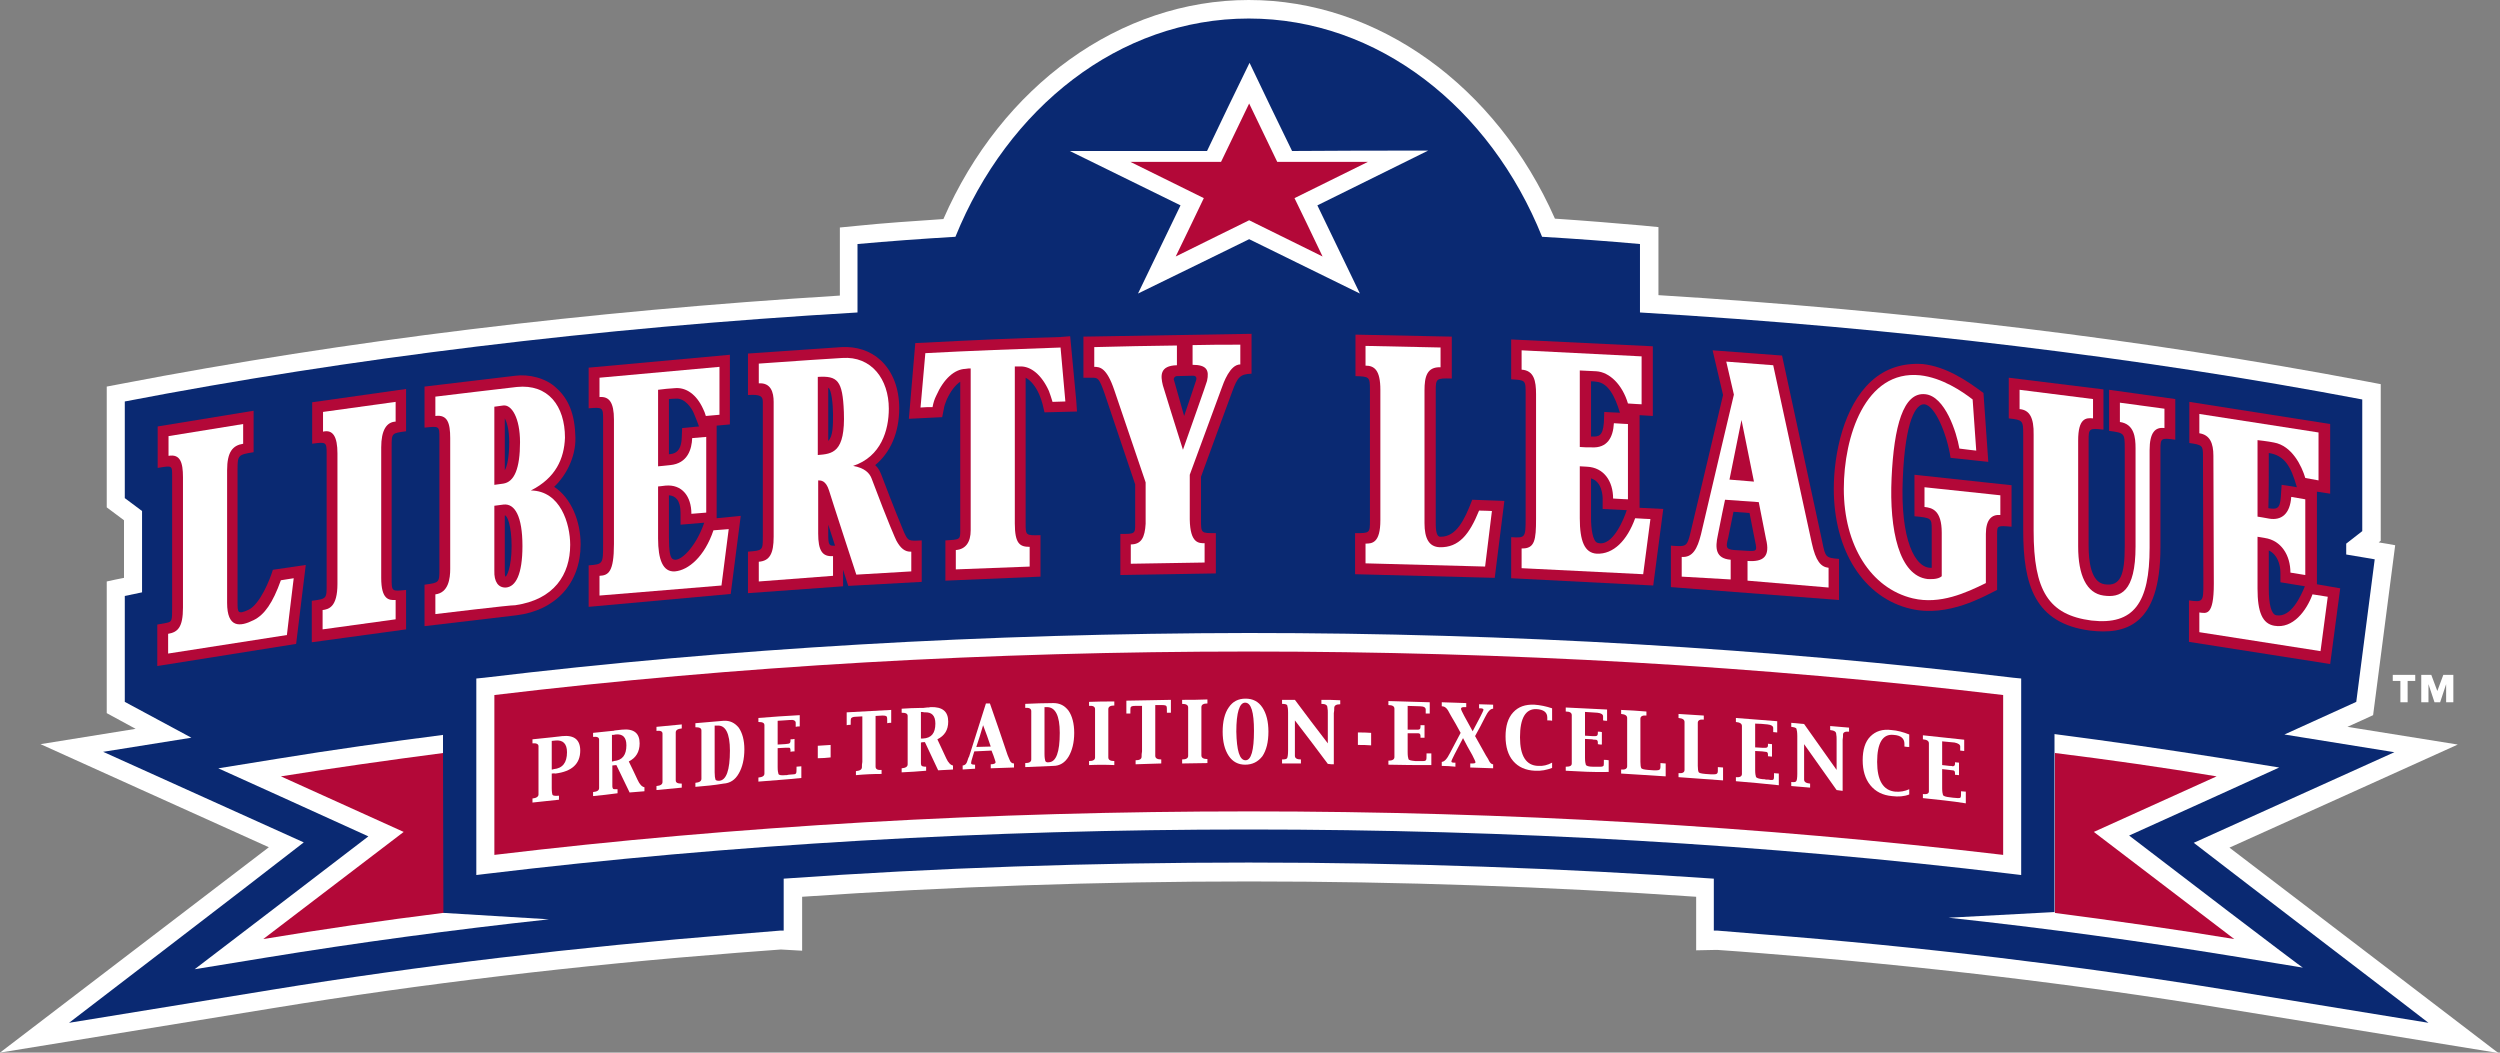 <svg width="95" height="40" viewBox="0 0 95 40" fill="none" xmlns="http://www.w3.org/2000/svg">
<rect x="0" y="0" width="95" height="40" fill="#808080" stroke="none"/>
<g clip-path="url(#clip0_16184_439113)">
<path d="M35.849 8.324C34.705 8.401 33.577 8.477 32.54 8.584L31.915 8.645C31.915 8.645 31.915 10.497 31.915 11.232C22.308 11.828 13.129 12.945 4.62 14.583L4.056 14.69V19.28C4.056 19.28 4.529 19.632 4.712 19.77C4.712 20.198 4.712 21.3 4.712 21.958C4.681 21.958 4.056 22.096 4.056 22.096V27.099C4.056 27.099 4.849 27.528 5.154 27.696C4.513 27.803 1.54 28.278 1.54 28.278C1.54 28.278 8.646 31.491 10.216 32.195C8.737 33.327 0 39.999 0 39.999L10.43 38.3C16.041 37.382 21.957 36.678 28.041 36.204C28.041 36.204 29.414 36.097 29.673 36.081C29.704 36.081 30.481 36.127 30.481 36.127C30.481 36.127 30.481 34.658 30.481 34.077C36.047 33.694 41.75 33.495 47.468 33.495C53.186 33.495 58.889 33.694 64.454 34.077C64.454 34.658 64.454 36.112 64.454 36.112L65.186 36.097C65.186 36.097 65.232 36.097 65.263 36.097C65.354 36.097 66.894 36.219 66.894 36.219C72.963 36.694 78.894 37.398 84.505 38.316L94.936 40.014C94.936 40.014 86.213 33.343 84.719 32.21C86.29 31.506 93.396 28.293 93.396 28.293C93.396 28.293 90.148 27.773 89.202 27.62C89.416 27.528 90.178 27.176 90.178 27.176L91.017 20.719C91.017 20.719 90.437 20.611 90.391 20.611C90.422 20.581 90.468 20.55 90.468 20.55V14.598L89.904 14.491C81.517 12.899 72.475 11.798 63.021 11.216C63.021 10.482 63.021 8.63 63.021 8.63L62.396 8.569C61.344 8.477 60.231 8.385 59.087 8.309C56.861 3.259 52.347 0 47.453 0C42.558 0 38.06 3.259 35.849 8.324Z" fill="white"/>
<path d="M83.362 32.027C85.055 31.262 90.986 28.584 90.986 28.584L86.808 27.911L89.538 26.671L90.239 21.254L89.156 21.071V20.658L89.766 20.183V15.18C81.38 13.588 72.124 12.456 62.319 11.874V9.273C61.13 9.166 59.895 9.074 58.599 8.998C56.632 4.101 52.378 0.704 47.452 0.704C42.527 0.704 38.288 4.101 36.306 8.998C35.01 9.074 33.775 9.166 32.585 9.273V11.874C22.628 12.456 13.235 13.619 4.742 15.256V18.928L5.398 19.418V22.509L4.742 22.647V26.671L7.273 28.033L3.919 28.569C3.919 28.569 9.85 31.246 11.543 32.011C9.682 33.465 2.623 38.867 2.623 38.867L10.323 37.612C15.95 36.694 21.896 35.99 27.98 35.5L29.658 35.362H29.78V35.347V33.389C35.559 32.975 41.475 32.777 47.452 32.777C53.43 32.777 59.346 32.991 65.125 33.389V35.347V35.362H65.247L66.924 35.5C73.008 35.975 78.956 36.694 84.582 37.612L92.282 38.867C92.297 38.867 85.222 33.465 83.362 32.027Z" fill="#0A2972"/>
<path d="M5.992 16.205V17.781C6.556 17.689 6.541 17.674 6.541 18.117C6.541 18.117 6.541 22.555 6.541 23.075C6.541 23.595 6.541 23.626 6.313 23.672L5.977 23.733V25.309L11.253 24.468L11.619 21.468L10.369 21.652C10.262 22.019 9.881 22.953 9.454 23.167C9.027 23.366 9.027 23.274 9.027 22.876C9.027 22.478 9.027 17.842 9.027 17.842C9.027 17.306 9.042 17.276 9.637 17.184V15.608L5.992 16.205Z" fill="#B30838"/>
<path d="M6.389 24.835C6.389 24.835 6.389 24.33 6.389 24.085C6.755 24.024 6.953 23.84 6.953 23.09C6.953 21.438 6.953 18.76 6.953 18.133C6.953 17.567 6.846 17.245 6.404 17.322C6.404 17.077 6.404 16.572 6.404 16.572L9.24 16.113C9.24 16.113 9.24 16.618 9.24 16.863C8.844 16.924 8.63 17.169 8.63 17.872C8.63 18.087 8.63 22.784 8.63 22.907C8.63 23.871 9.118 23.825 9.637 23.565C10.048 23.366 10.368 22.907 10.673 22.05C10.841 22.019 10.994 22.004 11.161 21.973C11.07 22.692 10.902 24.131 10.902 24.131L6.389 24.835Z" fill="white"/>
<path d="M11.863 15.286V16.862C12.397 16.786 12.412 16.801 12.412 17.23V20.32V22.187C12.412 22.753 12.427 22.753 11.848 22.83V24.406L15.431 23.916V22.417C14.882 22.478 14.882 22.478 14.882 21.973V16.985C14.882 16.449 14.882 16.465 15.431 16.388V14.781L11.863 15.286Z" fill="#B30838"/>
<path d="M12.259 23.916C12.259 23.916 12.259 23.427 12.259 23.182C12.488 23.151 12.823 23.075 12.823 22.187C12.823 20.535 12.823 17.857 12.823 17.23C12.823 16.602 12.656 16.311 12.275 16.403C12.275 16.159 12.275 15.653 12.275 15.653L15.034 15.271C15.034 15.271 15.034 15.776 15.034 16.021C14.684 16.036 14.486 16.357 14.486 17C14.486 18.653 14.486 21.728 14.486 21.958C14.486 22.784 14.775 22.815 15.034 22.799C15.034 23.044 15.034 23.534 15.034 23.534L12.259 23.916Z" fill="white"/>
<path d="M19.594 14.277C19.441 14.292 16.132 14.69 16.132 14.69V16.25C16.697 16.189 16.697 16.189 16.697 16.633V21.621C16.697 22.142 16.697 22.142 16.132 22.218V23.794C16.132 23.794 18.709 23.488 19.624 23.381C21.119 23.198 22.064 22.157 22.064 20.688C22.064 19.816 21.713 18.928 21.058 18.5C21.469 18.117 21.881 17.413 21.866 16.633C21.85 15.745 21.607 15.164 21.149 14.751C20.737 14.353 20.082 14.215 19.594 14.277ZM19.182 15.899C19.258 16.036 19.35 16.312 19.35 16.801C19.35 17.367 19.273 17.72 19.182 17.872C19.182 17.276 19.182 16.419 19.182 15.899ZM19.441 20.749C19.441 21.591 19.243 21.912 19.212 21.912C19.182 21.897 19.182 21.805 19.182 21.683C19.182 21.683 19.182 20.122 19.182 19.586C19.273 19.571 19.441 19.984 19.441 20.749Z" fill="#B30838"/>
<path d="M16.544 23.335C16.544 23.335 16.544 22.631 16.544 22.586C17.047 22.524 17.108 21.974 17.108 21.622C17.108 19.969 17.108 16.74 17.108 16.648C17.108 16.067 17.001 15.746 16.544 15.807C16.544 15.562 16.544 15.072 16.544 15.072C16.544 15.072 19.594 14.705 19.639 14.705C20.829 14.583 21.469 15.424 21.469 16.633C21.439 17.429 21.118 18.163 20.173 18.638C21.301 18.653 21.667 19.908 21.667 20.703C21.667 21.836 21.057 22.784 19.578 22.999C19.456 22.983 16.544 23.335 16.544 23.335ZM19.228 22.326C19.594 22.295 19.853 21.836 19.853 20.749C19.853 19.617 19.563 19.127 19.136 19.173C19.014 19.189 18.892 19.204 18.785 19.219C18.785 19.311 18.785 21.56 18.785 21.683C18.77 22.111 18.938 22.341 19.228 22.326ZM19.121 18.378C19.548 18.316 19.761 17.796 19.761 16.802C19.761 15.883 19.441 15.363 19.121 15.409C19.014 15.424 18.892 15.44 18.785 15.455C18.785 16.45 18.785 17.429 18.785 18.424C18.892 18.408 19.106 18.378 19.121 18.378Z" fill="white"/>
<path d="M27.233 19.693V16.174L27.736 16.128V13.481L22.369 13.971V15.516C22.903 15.47 22.918 15.485 22.918 15.929V20.657C22.918 21.438 22.918 21.438 22.369 21.484V23.06L27.767 22.57L28.148 19.602L27.233 19.693ZM25.419 15.164C25.419 15.164 25.602 15.149 25.678 15.149C26.029 15.118 26.288 15.516 26.364 15.7C26.44 15.868 26.562 16.205 26.562 16.205L25.922 16.266C25.922 16.266 25.907 16.557 25.907 16.618C25.891 17.215 25.587 17.245 25.434 17.261H25.419C25.419 16.71 25.419 15.164 25.419 15.164ZM25.556 21.239C25.465 21.178 25.419 20.948 25.419 20.413C25.419 20.351 25.419 18.882 25.419 18.821C25.663 18.837 25.861 19.005 25.861 19.494C25.861 19.571 25.861 19.938 25.861 19.938C25.861 19.938 26.623 19.877 26.761 19.862C26.44 20.811 25.8 21.423 25.556 21.239Z" fill="#B30838"/>
<path d="M22.781 22.631C22.781 22.631 22.781 21.973 22.781 21.881C23.116 21.866 23.33 21.744 23.33 20.673C23.33 20.382 23.33 16.602 23.33 15.944C23.33 15.287 23.147 15.057 22.781 15.088C22.781 14.843 22.781 14.353 22.781 14.353L27.34 13.94V15.761C27.34 15.761 27.005 15.791 26.822 15.807C26.791 15.7 26.761 15.623 26.715 15.531C26.471 14.996 26.074 14.705 25.632 14.751C25.419 14.766 25.221 14.781 25.007 14.812C25.007 15.776 25.007 17.72 25.007 17.72C25.007 17.72 25.358 17.689 25.465 17.674C26.135 17.612 26.288 17.061 26.303 16.648C26.486 16.633 26.837 16.602 26.837 16.602V19.479C26.837 19.479 26.456 19.51 26.273 19.525C26.273 18.867 25.922 18.393 25.282 18.454C25.19 18.469 25.007 18.485 25.007 18.485C25.007 18.485 25.007 19.831 25.007 20.459C25.007 21.27 25.19 21.744 25.647 21.713C26.166 21.667 26.776 21.147 27.111 20.152C27.309 20.137 27.691 20.107 27.691 20.107L27.416 22.249L22.781 22.631Z" fill="white"/>
<path d="M31.976 13.19L28.423 13.435V15.011C28.895 14.98 28.987 15.057 28.987 15.271C28.987 15.271 28.987 20.336 28.987 20.397C28.987 20.918 28.987 20.918 28.423 20.963C28.423 21.009 28.423 22.54 28.423 22.54L32.037 22.279C32.037 22.279 32.037 21.759 32.037 21.652C32.052 21.713 32.235 22.264 32.235 22.264L35.025 22.111V20.535C34.507 20.566 34.507 20.55 34.354 20.229C34.263 19.999 34.004 19.403 33.485 18.026C33.44 17.918 33.379 17.781 33.257 17.674C33.836 17.199 34.171 16.434 34.171 15.516C34.171 14.766 33.928 14.123 33.47 13.695C33.074 13.328 32.555 13.159 31.976 13.19ZM31.473 14.736C31.595 14.781 31.655 15.378 31.655 15.745C31.655 16.159 31.655 16.587 31.473 16.755C31.473 16.189 31.473 15.241 31.473 14.736ZM31.473 20.29C31.473 20.29 31.473 20.045 31.473 19.938C31.595 20.305 31.61 20.351 31.732 20.734C31.503 20.749 31.473 20.718 31.473 20.29Z" fill="#B30838"/>
<path d="M28.834 22.096C28.834 22.096 28.834 21.591 28.834 21.346C29.246 21.315 29.399 21.04 29.399 20.397C29.399 18.745 29.399 15.363 29.399 15.271C29.399 14.904 29.292 14.537 28.834 14.567C28.834 14.322 28.834 14.062 28.834 13.817C29.887 13.741 31.899 13.603 32.006 13.603C33.119 13.527 33.775 14.414 33.775 15.531C33.775 16.342 33.485 17.352 32.418 17.704C32.86 17.781 33.043 17.98 33.119 18.178C33.775 19.923 34.034 20.489 34.065 20.55C34.217 20.826 34.385 20.979 34.629 20.963C34.629 21.208 34.629 21.713 34.629 21.713L32.54 21.836C32.54 21.836 31.564 18.852 31.503 18.637C31.381 18.255 31.198 18.255 31.091 18.255C31.091 18.928 31.091 20.122 31.091 20.275C31.091 20.917 31.244 21.162 31.655 21.132C31.655 21.377 31.655 21.881 31.655 21.881L28.834 22.096ZM32.067 15.654C32.021 14.445 31.823 14.277 31.076 14.322C31.076 14.384 31.076 17.214 31.076 17.291C31.625 17.245 32.128 17.214 32.067 15.654Z" fill="white"/>
<path d="M40.286 12.807C38.563 12.853 36.84 12.93 35.132 13.022L34.781 13.037L34.537 15.914L35.803 15.852L35.864 15.546C35.879 15.424 35.925 15.317 35.971 15.195C36.123 14.858 36.306 14.628 36.489 14.506C36.489 15.348 36.489 20.152 36.489 20.152C36.489 20.504 36.489 20.504 35.925 20.535C35.925 20.566 35.925 22.065 35.925 22.065L39.539 21.912V21.514C39.539 21.514 39.539 20.413 39.539 20.336C38.974 20.351 38.974 20.351 38.974 19.877C38.974 19.877 38.974 15.118 38.974 14.353C39.157 14.445 39.356 14.674 39.493 14.996C39.539 15.103 39.584 15.225 39.615 15.348L39.691 15.669L40.926 15.638L40.896 15.21L40.667 12.777L40.286 12.807Z" fill="#B30838"/>
<path d="M34.98 15.486C35.041 14.797 35.102 14.108 35.163 13.42C36.87 13.328 38.593 13.267 40.301 13.206C40.362 13.894 40.423 14.567 40.484 15.256C40.316 15.256 40.164 15.271 39.996 15.271C39.95 15.118 39.905 14.981 39.859 14.858C39.584 14.246 39.173 13.909 38.761 13.925C38.7 13.925 38.624 13.925 38.563 13.925C38.563 15.914 38.563 19.112 38.563 19.892C38.563 20.673 38.761 20.78 39.127 20.78C39.127 20.856 39.127 21.27 39.127 21.53C38.197 21.56 37.252 21.606 36.321 21.637C36.321 21.56 36.321 20.964 36.321 20.902C36.703 20.872 36.886 20.596 36.886 20.153C36.886 20.076 36.886 15.991 36.886 14.001C36.825 14.001 36.764 14.001 36.687 14.017C36.276 14.032 35.864 14.384 35.574 15.042C35.513 15.164 35.467 15.302 35.437 15.47C35.3 15.47 35.132 15.47 34.98 15.486Z" fill="white"/>
<path d="M41.17 12.792C41.17 12.792 41.17 14.338 41.17 14.353C41.46 14.353 41.414 14.353 41.49 14.353C41.719 14.353 41.765 14.353 41.978 14.965L43.137 18.408C43.137 18.408 43.137 19.8 43.137 19.892C43.137 20.29 43.137 20.29 42.573 20.29C42.573 20.321 42.573 21.851 42.573 21.851L46.202 21.79C46.202 21.79 46.202 20.275 46.202 20.259C45.638 20.259 45.638 20.275 45.638 19.739C45.638 19.739 45.638 18.255 45.638 18.117C45.683 17.98 46.827 14.873 46.827 14.873C47.025 14.338 47.117 14.215 47.559 14.2C47.559 14.154 47.559 12.685 47.559 12.685L41.17 12.792ZM44.723 14.292C44.769 14.292 45.302 14.277 45.333 14.277C45.439 14.277 45.485 14.338 45.455 14.445C45.44 14.506 44.997 15.807 44.997 15.807C44.997 15.807 44.631 14.506 44.616 14.46C44.57 14.384 44.647 14.292 44.723 14.292Z" fill="#B30838"/>
<path d="M41.582 13.94C41.582 13.695 41.582 13.435 41.582 13.19C42.634 13.159 43.686 13.144 44.723 13.129C44.723 13.374 44.723 13.634 44.723 13.879C44.067 13.894 44.098 14.276 44.189 14.644C44.205 14.705 44.708 16.327 44.952 17.092C45.226 16.311 45.836 14.598 45.867 14.475C45.958 14.062 45.852 13.863 45.318 13.863C45.318 13.618 45.318 13.358 45.318 13.114C45.928 13.098 46.522 13.098 47.132 13.098C47.132 13.358 47.132 13.833 47.132 13.848C46.736 13.848 46.492 14.552 46.416 14.766C46.34 14.98 45.608 16.954 45.211 18.041C45.211 18.607 45.211 19.173 45.211 19.739C45.226 20.657 45.562 20.642 45.775 20.642C45.775 20.887 45.775 21.132 45.775 21.376C44.83 21.392 43.9 21.407 42.97 21.422C42.97 21.177 42.97 20.933 42.97 20.688C43.381 20.688 43.503 20.412 43.534 19.907C43.534 19.861 43.534 18.821 43.534 18.331C43.137 17.168 42.558 15.455 42.344 14.827C42.055 13.97 41.795 13.94 41.582 13.94Z" fill="white"/>
<path d="M51.493 14.292C52.042 14.307 52.057 14.322 52.057 14.812C52.057 15.302 52.057 19.479 52.057 19.77C52.057 20.26 52.057 20.26 51.493 20.26V21.82L56.8 21.958L57.166 19.035L55.946 18.99C55.641 19.785 55.336 20.397 54.741 20.397C54.665 20.397 54.558 20.367 54.558 19.892C54.558 19.418 54.558 15.332 54.558 14.858C54.558 14.384 54.573 14.368 55.168 14.384V12.792L51.508 12.716V14.292H51.493Z" fill="#B30838"/>
<path d="M51.89 21.407C51.89 21.407 51.89 20.902 51.89 20.657C52.134 20.657 52.454 20.642 52.454 19.77C52.454 18.117 52.454 15.546 52.454 14.812C52.454 14.062 52.225 13.894 51.89 13.894C51.89 13.649 51.89 13.144 51.89 13.144L54.741 13.205C54.741 13.205 54.741 13.71 54.741 13.955C54.223 13.94 54.131 14.307 54.131 14.842C54.131 16.526 54.131 19.295 54.131 19.877C54.131 20.458 54.299 20.78 54.711 20.795C55.442 20.81 55.839 20.305 56.205 19.402C56.373 19.402 56.693 19.418 56.693 19.418L56.434 21.529L51.89 21.407Z" fill="white"/>
<path d="M57.425 14.414C57.974 14.445 57.974 14.445 57.974 14.965C57.974 15.256 57.974 19.525 57.974 19.693C57.974 20.443 57.959 20.443 57.425 20.413V21.973L62.823 22.249L63.204 19.341L62.304 19.296V15.776L62.807 15.807V13.159L57.425 12.899V14.414ZM60.459 14.491C60.551 14.491 60.596 14.491 60.657 14.506C61.1 14.537 61.374 15.057 61.557 15.684C61.466 15.684 60.962 15.654 60.962 15.654C60.962 15.654 60.947 16.006 60.947 16.067C60.901 16.572 60.764 16.602 60.459 16.587C60.459 16.098 60.459 15.026 60.459 14.491ZM60.703 20.627C60.52 20.566 60.459 20.076 60.459 19.693C60.459 19.632 60.459 18.714 60.459 18.178C60.871 18.301 60.901 18.821 60.901 18.959C60.901 19.081 60.901 19.341 60.901 19.341C60.901 19.341 61.755 19.387 61.816 19.387C61.725 19.678 61.283 20.81 60.703 20.627Z" fill="#B30838"/>
<path d="M57.821 21.591C57.821 21.591 57.821 21.086 57.821 20.841C58.325 20.856 58.37 20.52 58.37 19.709C58.37 18.133 58.37 16.556 58.37 14.98C58.37 14.475 58.294 14.078 57.821 14.047C57.821 13.802 57.821 13.312 57.821 13.312L62.381 13.542V15.363C62.381 15.363 62.045 15.348 61.862 15.332C61.649 14.613 61.161 14.139 60.657 14.108C60.444 14.093 60.246 14.093 60.032 14.078C60.032 15.042 60.032 16.006 60.032 16.985C60.185 17 60.322 17 60.49 17C61.069 17.031 61.298 16.633 61.328 16.082C61.511 16.097 61.862 16.113 61.862 16.113V18.974C61.862 18.974 61.481 18.959 61.298 18.944C61.298 18.286 60.947 17.765 60.307 17.735C60.215 17.735 60.124 17.719 60.032 17.719C60.032 18.377 60.032 18.821 60.032 19.693C60.032 20.566 60.215 21.009 60.673 21.04C61.313 21.07 61.832 20.535 62.136 19.693C62.335 19.709 62.716 19.724 62.716 19.724L62.441 21.82L57.821 21.591Z" fill="white"/>
<path d="M65.476 15.011C65.476 15.011 64.378 19.678 64.241 20.229C64.104 20.78 64.088 20.78 63.494 20.734V22.31L69.883 22.8V21.239C69.379 21.193 69.364 21.193 69.242 20.566C69.105 19.938 67.718 13.511 67.718 13.511L65.079 13.312L65.476 15.011ZM65.674 20.428C65.689 20.351 65.872 19.448 65.872 19.448L66.482 19.494L66.696 20.581C66.772 20.933 66.757 20.948 66.421 20.933C66.36 20.933 65.979 20.902 65.903 20.902C65.567 20.872 65.583 20.78 65.674 20.428Z" fill="#B30838"/>
<path d="M63.905 21.912C63.905 21.912 63.905 21.407 63.905 21.163C64.317 21.193 64.5 20.857 64.637 20.306C65.049 18.531 65.888 14.996 65.888 14.996L65.598 13.741L67.382 13.879C67.382 13.879 68.769 20.29 68.846 20.627C68.999 21.331 69.197 21.545 69.486 21.576C69.486 21.82 69.486 22.326 69.486 22.326L66.406 22.065C66.406 22.065 66.406 21.56 66.406 21.316C67.016 21.361 67.275 21.147 67.107 20.474C67.016 20.015 66.833 19.081 66.833 19.081L65.552 18.99C65.552 18.99 65.369 19.846 65.278 20.336C65.171 20.826 65.186 21.224 65.766 21.27C65.766 21.515 65.766 22.019 65.766 22.019L63.905 21.912ZM66.65 18.301L66.177 15.96L65.72 18.225L66.65 18.301Z" fill="white"/>
<path d="M71.102 14.491C70.065 15.439 69.684 17.23 69.684 18.576C69.684 20.933 70.828 22.723 72.612 23.136C74.03 23.473 75.418 22.647 75.89 22.417V20.29C75.89 19.969 75.906 19.969 76.439 20.015V18.439L72.749 18.041V19.617C73.39 19.678 73.405 19.693 73.405 20.107C73.405 20.673 73.405 21.162 73.405 21.576C72.78 21.621 72.2 20.52 72.307 18.163C72.399 15.96 72.81 15.332 73.131 15.363C73.527 15.409 73.984 16.48 74.122 17.398L75.555 17.551L75.372 14.934C74.701 14.43 73.923 13.925 73.054 13.833C72.292 13.787 71.636 14.001 71.102 14.491Z" fill="#B30838"/>
<path d="M74.96 15.179C75.006 15.822 75.097 17.123 75.097 17.123C75.097 17.123 74.671 17.077 74.457 17.046C74.35 16.419 73.908 15.057 73.161 14.98C72.322 14.889 71.971 16.204 71.88 18.163C71.789 20.152 72.17 21.881 73.252 22.004C73.313 22.004 73.634 22.034 73.786 21.897C73.786 21.836 73.786 21.101 73.786 20.244C73.786 19.387 73.42 19.295 73.131 19.265C73.131 19.02 73.131 18.515 73.131 18.515L76.013 18.821C76.013 18.821 76.013 19.51 76.013 19.571C75.692 19.54 75.463 19.739 75.463 20.29C75.463 20.979 75.463 21.575 75.463 22.157C74.716 22.524 73.725 22.983 72.688 22.738C71.087 22.356 70.065 20.718 70.065 18.576C70.065 16.602 70.874 14.047 72.963 14.261C73.801 14.353 74.564 14.873 74.96 15.179Z" fill="white"/>
<path d="M76.333 15.899C76.867 15.96 76.882 15.975 76.882 16.511C76.882 16.694 76.882 18.087 76.882 20.152C76.882 22.218 77.309 23.687 79.428 23.963C80.74 24.116 82.097 23.81 82.097 20.795C82.097 19.449 82.097 17.245 82.097 17.092C82.097 16.648 82.112 16.633 82.661 16.709V15.164L80.145 14.812V16.373C80.724 16.449 80.74 16.465 80.74 17.016C80.74 17.26 80.74 19.785 80.74 20.749C80.74 21.836 80.587 22.295 79.977 22.203C79.443 22.126 79.367 21.285 79.367 20.734C79.367 20.183 79.367 16.847 79.367 16.709C79.367 16.281 79.398 16.266 79.931 16.327V14.797L76.333 14.353V15.899Z" fill="#B30838"/>
<path d="M76.744 15.546C76.744 15.302 76.744 14.812 76.744 14.812L79.535 15.164C79.535 15.164 79.535 15.654 79.535 15.898C79.26 15.868 78.97 15.898 78.97 16.74C78.97 18.087 78.97 20.458 78.97 20.764C78.97 21.866 79.29 22.539 79.931 22.631C80.571 22.723 81.151 22.509 81.151 20.764C81.151 19.525 81.151 17.429 81.151 17.031C81.151 16.633 81.106 16.113 80.556 16.036C80.556 15.791 80.556 15.302 80.556 15.302L82.249 15.531C82.249 15.531 82.249 16.021 82.249 16.266C81.898 16.22 81.685 16.434 81.685 17.107C81.685 18.347 81.685 20.535 81.685 20.81C81.685 22.907 81.09 23.764 79.474 23.58C77.842 23.366 77.278 22.448 77.278 20.168C77.278 18.041 77.278 17.107 77.278 16.526C77.293 15.852 77.11 15.577 76.744 15.546Z" fill="white"/>
<path d="M83.18 16.832C83.698 16.908 83.713 16.924 83.713 17.337C83.713 17.444 83.728 21.529 83.728 22.203C83.728 22.861 83.713 22.891 83.18 22.815V24.391L88.547 25.233L88.928 22.356L88.043 22.203V18.683L88.547 18.76V16.113L83.194 15.271V16.832H83.18ZM86.214 17.214C86.808 17.306 87.053 17.704 87.281 18.515C87.129 18.484 86.702 18.423 86.702 18.423C86.702 18.423 86.687 18.683 86.671 18.882C86.641 19.357 86.503 19.357 86.198 19.311C86.214 18.867 86.214 17.796 86.214 17.214ZM86.503 23.381C86.305 23.35 86.214 22.953 86.214 22.371C86.214 22.279 86.214 21.468 86.214 20.917C86.534 21.07 86.656 21.438 86.656 21.774C86.656 21.851 86.656 22.126 86.656 22.126L87.586 22.279C87.433 22.646 87.067 23.473 86.503 23.381Z" fill="#B30838"/>
<path d="M83.575 24.023C83.575 24.023 83.575 23.519 83.575 23.274C83.834 23.304 84.125 23.427 84.125 22.187C84.125 21.468 84.109 18.01 84.109 17.321C84.109 16.832 83.972 16.526 83.575 16.464C83.575 16.22 83.575 15.73 83.575 15.73L88.104 16.434V18.255C88.104 18.255 87.769 18.194 87.601 18.163C87.464 17.704 87.097 16.939 86.411 16.816C86.198 16.77 85.786 16.725 85.786 16.725V19.632C85.786 19.632 86.091 19.678 86.228 19.708C86.686 19.785 87.022 19.54 87.067 18.882C87.25 18.913 87.601 18.974 87.601 18.974V21.851C87.601 21.851 87.22 21.789 87.036 21.759C87.036 21.101 86.686 20.535 86.061 20.443C85.969 20.428 85.893 20.412 85.786 20.397C85.786 21.055 85.786 22.279 85.786 22.371C85.786 23.258 85.969 23.702 86.427 23.779C87.128 23.901 87.647 23.212 87.875 22.585C88.073 22.616 88.257 22.646 88.455 22.677C88.363 23.366 88.18 24.743 88.18 24.743L83.575 24.023Z" fill="white"/>
<path d="M54.269 5.723C53.521 6.09 50.06 7.804 50.06 7.804C50.06 7.804 51.387 10.558 51.676 11.155C50.929 10.788 47.468 9.089 47.468 9.089C47.468 9.089 44.006 10.788 43.244 11.155C43.534 10.558 44.86 7.804 44.86 7.804C44.86 7.804 41.399 6.106 40.652 5.738C41.582 5.738 45.867 5.738 45.867 5.738C46.4 4.621 46.934 3.504 47.483 2.387C48.017 3.504 48.55 4.621 49.099 5.738C50.807 5.723 52.545 5.723 54.269 5.723Z" fill="white"/>
<path d="M51.981 6.151C51.478 6.396 49.191 7.529 49.191 7.529C49.191 7.529 50.075 9.349 50.258 9.747C49.755 9.502 47.468 8.37 47.468 8.37C47.468 8.37 45.165 9.502 44.677 9.747C44.875 9.349 45.745 7.529 45.745 7.529C45.745 7.529 43.442 6.396 42.954 6.151C43.564 6.151 46.4 6.151 46.4 6.151C46.751 5.417 47.117 4.667 47.468 3.933C47.818 4.667 48.184 5.417 48.535 6.151C49.679 6.151 50.822 6.151 51.981 6.151Z" fill="#B30838"/>
<path d="M16.834 34.689V27.926C14.715 28.201 12.626 28.492 10.567 28.829L8.295 29.196C8.295 29.196 12.732 31.2 13.998 31.782C12.748 32.746 7.396 36.831 7.396 36.831L10.11 36.388C13.586 35.822 17.185 35.332 20.86 34.934L16.834 34.689Z" fill="white"/>
<path d="M16.849 34.689L16.834 28.614C14.745 28.89 12.687 29.18 10.674 29.502L15.34 31.613L10.003 35.684C12.229 35.316 14.516 34.98 16.849 34.689Z" fill="#B30838"/>
<path d="M80.907 31.751C82.173 31.185 86.61 29.165 86.61 29.165L84.338 28.798C82.294 28.477 80.206 28.171 78.071 27.895V34.658L74.045 34.873C77.721 35.27 81.319 35.76 84.796 36.326L87.51 36.77C87.51 36.801 82.158 32.715 80.907 31.751Z" fill="white"/>
<path d="M78.087 28.614V34.689H78.071C80.404 34.995 82.676 35.316 84.902 35.684L79.565 31.613L84.231 29.502C82.219 29.165 80.175 28.874 78.087 28.614Z" fill="#B30838"/>
<path d="M18.404 25.753L18.1 25.783V33.251L18.481 33.205C27.767 32.088 37.511 31.521 47.453 31.521C57.394 31.521 67.138 32.088 76.424 33.205L76.805 33.251V25.783L76.5 25.753C67.183 24.636 57.41 24.054 47.437 24.054C37.48 24.07 27.706 24.636 18.404 25.753Z" fill="white"/>
<path d="M47.453 24.758C57.288 24.758 66.925 25.309 76.12 26.411C76.12 26.931 76.12 31.828 76.12 32.486C66.925 31.399 57.273 30.833 47.453 30.833C37.618 30.833 27.981 31.384 18.786 32.486C18.786 31.828 18.786 26.947 18.786 26.411C27.981 25.309 37.618 24.758 47.453 24.758Z" fill="#B30838"/>
<path d="M20.966 29.395C20.966 29.578 20.966 29.762 20.966 29.946C20.966 30.083 20.982 30.175 20.997 30.206C21.012 30.236 21.104 30.252 21.241 30.236C21.241 30.282 21.241 30.343 21.241 30.389C20.905 30.42 20.57 30.466 20.234 30.497C20.234 30.451 20.234 30.389 20.234 30.343C20.387 30.328 20.463 30.267 20.463 30.191C20.463 30.129 20.463 30.068 20.463 29.991C20.463 29.517 20.463 29.027 20.463 28.553C20.463 28.492 20.463 28.431 20.463 28.354C20.463 28.278 20.387 28.232 20.234 28.247C20.234 28.201 20.234 28.14 20.234 28.094C20.478 28.064 20.722 28.048 20.966 28.018C21.012 28.018 21.058 28.002 21.104 28.002C21.149 28.002 21.195 27.987 21.241 27.987C21.287 27.987 21.317 27.972 21.363 27.972C21.82 27.926 22.049 28.11 22.049 28.523C22.049 29.027 21.729 29.318 21.104 29.395C21.043 29.38 21.012 29.395 20.966 29.395ZM20.966 29.242C20.997 29.242 21.012 29.242 21.043 29.227C21.378 29.196 21.546 28.982 21.546 28.584C21.546 28.262 21.393 28.11 21.104 28.14C21.058 28.14 21.012 28.155 20.966 28.155C20.966 28.523 20.966 28.89 20.966 29.242Z" fill="white"/>
<path d="M22.537 30.251C22.537 30.206 22.537 30.144 22.537 30.098C22.69 30.083 22.766 30.037 22.766 29.945C22.766 29.884 22.766 29.823 22.766 29.747C22.766 29.272 22.766 28.782 22.766 28.308C22.766 28.247 22.766 28.186 22.766 28.109C22.766 28.017 22.69 27.987 22.537 28.002C22.537 27.956 22.537 27.895 22.537 27.849C22.781 27.819 23.025 27.803 23.269 27.773C23.299 27.773 23.33 27.773 23.36 27.757C23.406 27.757 23.452 27.742 23.498 27.742C23.543 27.742 23.589 27.727 23.635 27.727C24.092 27.681 24.306 27.864 24.306 28.247C24.306 28.568 24.169 28.798 23.894 28.936C24.001 29.165 24.123 29.395 24.23 29.639C24.306 29.808 24.397 29.899 24.489 29.915C24.489 29.961 24.489 30.022 24.489 30.068C24.306 30.083 24.108 30.098 23.925 30.114C23.757 29.762 23.589 29.41 23.422 29.073C23.376 29.073 23.315 29.088 23.269 29.088C23.269 29.287 23.269 29.502 23.269 29.701C23.269 29.762 23.269 29.823 23.269 29.884C23.269 29.93 23.284 29.961 23.299 29.976C23.315 29.991 23.376 29.991 23.467 29.991C23.467 30.037 23.467 30.098 23.467 30.144C23.147 30.19 22.842 30.221 22.537 30.251ZM23.254 27.926C23.254 28.262 23.254 28.599 23.254 28.936C23.284 28.936 23.299 28.936 23.33 28.92C23.65 28.89 23.803 28.691 23.803 28.323C23.803 28.017 23.666 27.88 23.391 27.91C23.345 27.926 23.299 27.926 23.254 27.926Z" fill="white"/>
<path d="M24.946 30.022C24.946 29.976 24.946 29.915 24.946 29.869C25.099 29.854 25.175 29.808 25.175 29.716C25.175 29.655 25.175 29.594 25.175 29.517C25.175 29.043 25.175 28.553 25.175 28.079C25.175 28.017 25.175 27.956 25.175 27.88C25.175 27.788 25.099 27.757 24.946 27.773C24.946 27.727 24.946 27.666 24.946 27.62C25.267 27.589 25.587 27.558 25.907 27.528C25.907 27.574 25.907 27.635 25.907 27.681C25.755 27.696 25.678 27.742 25.678 27.834C25.678 27.895 25.678 27.956 25.678 28.033C25.678 28.507 25.678 28.997 25.678 29.471C25.678 29.532 25.678 29.594 25.678 29.655C25.678 29.747 25.755 29.777 25.907 29.777C25.907 29.823 25.907 29.884 25.907 29.93C25.587 29.961 25.267 29.991 24.946 30.022Z" fill="white"/>
<path d="M26.425 29.9C26.425 29.854 26.425 29.793 26.425 29.747C26.578 29.732 26.654 29.686 26.654 29.594C26.654 29.532 26.654 29.471 26.654 29.395C26.654 28.921 26.654 28.431 26.654 27.956C26.654 27.895 26.654 27.834 26.654 27.758C26.654 27.666 26.578 27.635 26.425 27.635C26.425 27.589 26.425 27.528 26.425 27.482C26.776 27.451 27.127 27.421 27.493 27.39C27.737 27.375 27.92 27.467 28.072 27.651C28.209 27.849 28.286 28.125 28.286 28.477C28.286 28.844 28.209 29.165 28.072 29.395C27.935 29.64 27.737 29.762 27.493 29.777C27.142 29.839 26.791 29.869 26.425 29.9ZM27.157 27.574C27.157 28.171 27.157 28.752 27.157 29.349C27.157 29.487 27.172 29.578 27.188 29.624C27.203 29.655 27.249 29.67 27.325 29.67C27.599 29.655 27.737 29.272 27.737 28.523C27.737 27.865 27.569 27.543 27.249 27.574C27.233 27.574 27.188 27.574 27.157 27.574Z" fill="white"/>
<path d="M28.819 29.701C28.819 29.655 28.819 29.593 28.819 29.547C28.972 29.532 29.048 29.486 29.048 29.395C29.048 29.333 29.048 29.272 29.048 29.196C29.048 28.721 29.048 28.232 29.048 27.757C29.048 27.696 29.048 27.635 29.048 27.558C29.048 27.466 28.972 27.436 28.819 27.436C28.819 27.39 28.819 27.329 28.819 27.283C29.338 27.237 29.872 27.206 30.39 27.176C30.39 27.313 30.39 27.451 30.39 27.604C30.344 27.604 30.283 27.604 30.237 27.619C30.237 27.604 30.237 27.589 30.237 27.574C30.237 27.543 30.237 27.497 30.237 27.466C30.237 27.39 30.161 27.344 30.024 27.359C29.871 27.375 29.719 27.375 29.551 27.39C29.551 27.696 29.551 27.987 29.551 28.293C29.643 28.293 29.734 28.277 29.826 28.277C29.872 28.277 29.917 28.262 29.948 28.262C30.009 28.262 30.039 28.216 30.039 28.155C30.039 28.14 30.039 28.109 30.039 28.094C30.085 28.094 30.146 28.094 30.192 28.079C30.192 28.232 30.192 28.4 30.192 28.553C30.146 28.553 30.085 28.553 30.039 28.568C30.039 28.553 30.039 28.522 30.039 28.507C30.039 28.43 30.009 28.4 29.948 28.415C29.902 28.415 29.856 28.415 29.826 28.415C29.734 28.415 29.643 28.43 29.551 28.43C29.551 28.675 29.551 28.92 29.551 29.15C29.551 29.287 29.567 29.364 29.582 29.41C29.597 29.456 29.689 29.471 29.841 29.456C29.887 29.456 29.917 29.456 29.963 29.44C30.024 29.44 30.085 29.425 30.146 29.425C30.207 29.425 30.237 29.41 30.253 29.379C30.268 29.349 30.268 29.287 30.268 29.18C30.268 29.165 30.268 29.15 30.268 29.134C30.329 29.134 30.39 29.119 30.451 29.119C30.451 29.272 30.451 29.41 30.451 29.563C29.887 29.624 29.353 29.655 28.819 29.701Z" fill="white"/>
<path d="M31.076 28.813C31.076 28.66 31.076 28.492 31.076 28.339C31.244 28.323 31.412 28.323 31.564 28.308C31.564 28.461 31.564 28.629 31.564 28.782C31.412 28.798 31.244 28.813 31.076 28.813Z" fill="white"/>
<path d="M32.525 29.456C32.525 29.41 32.525 29.349 32.525 29.303C32.677 29.288 32.753 29.242 32.753 29.15C32.753 29.089 32.753 29.027 32.769 28.951C32.769 28.369 32.769 27.788 32.769 27.222C32.677 27.222 32.601 27.237 32.509 27.237C32.418 27.237 32.357 27.268 32.342 27.298C32.326 27.329 32.326 27.405 32.326 27.497C32.326 27.513 32.326 27.528 32.326 27.543C32.281 27.543 32.219 27.543 32.174 27.558C32.174 27.39 32.174 27.237 32.174 27.069C32.738 27.038 33.302 27.008 33.866 26.977C33.866 27.145 33.866 27.298 33.866 27.467C33.821 27.467 33.76 27.467 33.714 27.482C33.714 27.467 33.714 27.451 33.714 27.436C33.714 27.329 33.714 27.268 33.699 27.237C33.683 27.206 33.638 27.191 33.531 27.191C33.439 27.191 33.363 27.206 33.272 27.206C33.272 27.788 33.272 28.369 33.272 28.936C33.272 28.997 33.272 29.058 33.272 29.135C33.272 29.226 33.348 29.272 33.5 29.257C33.5 29.303 33.5 29.364 33.5 29.41C33.165 29.41 32.845 29.425 32.525 29.456Z" fill="white"/>
<path d="M34.263 29.349C34.263 29.303 34.263 29.242 34.263 29.196C34.415 29.181 34.491 29.135 34.491 29.043C34.491 28.982 34.491 28.92 34.491 28.844C34.491 28.37 34.491 27.88 34.491 27.406C34.491 27.344 34.491 27.283 34.491 27.207C34.491 27.115 34.415 27.084 34.263 27.084C34.263 27.038 34.263 26.977 34.263 26.931C34.507 26.916 34.751 26.901 34.995 26.901C35.025 26.901 35.056 26.901 35.086 26.901C35.132 26.901 35.178 26.885 35.223 26.885C35.269 26.885 35.315 26.885 35.361 26.87C35.818 26.855 36.032 27.038 36.032 27.421C36.032 27.742 35.894 27.956 35.62 28.094C35.727 28.339 35.849 28.569 35.955 28.813C36.032 28.982 36.123 29.073 36.214 29.089C36.214 29.135 36.214 29.196 36.214 29.242C36.032 29.257 35.833 29.257 35.65 29.272C35.483 28.92 35.315 28.553 35.147 28.201C35.101 28.201 35.04 28.201 34.995 28.217C34.995 28.416 34.995 28.63 34.995 28.829C34.995 28.89 34.995 28.951 34.995 29.012C34.995 29.058 35.01 29.089 35.025 29.104C35.04 29.119 35.101 29.135 35.193 29.135C35.193 29.181 35.193 29.242 35.193 29.288C34.873 29.318 34.568 29.334 34.263 29.349ZM34.995 27.054C34.995 27.39 34.995 27.727 34.995 28.064C35.025 28.064 35.04 28.064 35.071 28.064C35.391 28.048 35.544 27.865 35.544 27.497C35.544 27.191 35.406 27.054 35.132 27.069C35.071 27.054 35.025 27.054 34.995 27.054Z" fill="white"/>
<path d="M36.581 29.241C36.581 29.195 36.581 29.134 36.581 29.088C36.596 29.088 36.611 29.088 36.642 29.073C36.687 29.058 36.733 29.012 36.764 28.905C36.779 28.859 36.794 28.798 36.825 28.752C37.038 28.078 37.252 27.405 37.465 26.732C37.511 26.732 37.572 26.732 37.617 26.732C37.846 27.39 38.075 28.048 38.288 28.691C38.319 28.752 38.334 28.813 38.365 28.874C38.395 28.966 38.456 29.012 38.532 29.012C38.532 29.058 38.532 29.119 38.532 29.165C38.243 29.18 37.953 29.18 37.648 29.195C37.648 29.15 37.648 29.088 37.648 29.043C37.77 29.043 37.831 29.012 37.831 28.966C37.831 28.935 37.8 28.859 37.755 28.721C37.724 28.66 37.709 28.584 37.678 28.522C37.465 28.538 37.236 28.538 37.023 28.553C37.008 28.614 36.977 28.691 36.962 28.752C36.916 28.89 36.901 28.966 36.901 28.997C36.901 29.043 36.947 29.058 37.053 29.058C37.053 29.104 37.053 29.165 37.053 29.211C36.901 29.226 36.733 29.226 36.581 29.241ZM37.099 28.384C37.282 28.384 37.465 28.369 37.648 28.369C37.556 28.094 37.465 27.834 37.358 27.558C37.282 27.834 37.191 28.109 37.099 28.384Z" fill="white"/>
<path d="M38.959 29.15C38.959 29.104 38.959 29.043 38.959 28.997C39.112 28.997 39.188 28.951 39.188 28.859C39.188 28.798 39.188 28.737 39.188 28.66C39.188 28.186 39.188 27.696 39.188 27.222C39.188 27.16 39.188 27.099 39.188 27.023C39.188 26.931 39.112 26.885 38.959 26.9C38.959 26.855 38.959 26.793 38.959 26.747C39.31 26.732 39.661 26.717 40.027 26.717C40.271 26.717 40.454 26.809 40.606 27.008C40.743 27.206 40.82 27.497 40.82 27.849C40.82 28.216 40.743 28.522 40.606 28.752C40.469 28.981 40.271 29.104 40.027 29.104C39.661 29.119 39.31 29.134 38.959 29.15ZM39.691 26.87C39.691 27.466 39.691 28.048 39.691 28.645C39.691 28.782 39.707 28.874 39.722 28.92C39.737 28.951 39.783 28.981 39.859 28.966C40.134 28.951 40.271 28.584 40.271 27.849C40.271 27.191 40.103 26.87 39.783 26.87C39.752 26.87 39.722 26.87 39.691 26.87Z" fill="white"/>
<path d="M41.384 29.073C41.384 29.027 41.384 28.966 41.384 28.92C41.536 28.92 41.612 28.875 41.612 28.783C41.612 28.721 41.612 28.66 41.612 28.584C41.612 28.109 41.612 27.62 41.612 27.145C41.612 27.084 41.612 27.023 41.612 26.947C41.612 26.855 41.536 26.809 41.384 26.824C41.384 26.778 41.384 26.717 41.384 26.671C41.704 26.656 42.024 26.656 42.344 26.656C42.344 26.702 42.344 26.763 42.344 26.809C42.192 26.809 42.116 26.855 42.116 26.947C42.116 27.008 42.116 27.069 42.116 27.145C42.116 27.62 42.116 28.109 42.116 28.584C42.116 28.645 42.116 28.706 42.116 28.783C42.116 28.875 42.192 28.92 42.344 28.92C42.344 28.966 42.344 29.027 42.344 29.073C42.024 29.058 41.704 29.058 41.384 29.073Z" fill="white"/>
<path d="M43.153 29.043C43.153 28.997 43.153 28.935 43.153 28.89C43.305 28.89 43.381 28.844 43.381 28.752C43.381 28.691 43.381 28.629 43.397 28.553C43.397 27.971 43.397 27.39 43.397 26.824C43.305 26.824 43.229 26.824 43.137 26.824C43.046 26.824 42.985 26.839 42.969 26.87C42.954 26.9 42.954 26.977 42.954 27.069C42.954 27.084 42.954 27.099 42.954 27.114C42.908 27.114 42.847 27.114 42.802 27.114C42.802 26.946 42.802 26.793 42.802 26.625C43.366 26.61 43.93 26.61 44.494 26.594C44.494 26.762 44.494 26.916 44.494 27.084C44.449 27.084 44.388 27.084 44.342 27.084C44.342 27.069 44.342 27.053 44.342 27.038C44.342 26.931 44.342 26.87 44.327 26.839C44.311 26.808 44.266 26.793 44.159 26.793C44.067 26.793 43.991 26.793 43.9 26.793C43.9 27.375 43.9 27.956 43.9 28.522C43.9 28.583 43.9 28.645 43.9 28.721C43.9 28.813 43.976 28.859 44.128 28.859C44.128 28.905 44.128 28.966 44.128 29.012C43.793 29.027 43.473 29.027 43.153 29.043Z" fill="white"/>
<path d="M44.921 29.012C44.921 28.966 44.921 28.905 44.921 28.859C45.074 28.859 45.15 28.813 45.15 28.721C45.15 28.66 45.15 28.599 45.15 28.522C45.15 28.048 45.15 27.558 45.15 27.084C45.15 27.023 45.15 26.962 45.15 26.885C45.15 26.793 45.074 26.747 44.921 26.747C44.921 26.701 44.921 26.64 44.921 26.594C45.242 26.594 45.562 26.594 45.882 26.579C45.882 26.625 45.882 26.686 45.882 26.732C45.73 26.732 45.653 26.778 45.653 26.87C45.653 26.931 45.653 26.992 45.653 27.069C45.653 27.543 45.653 28.033 45.653 28.507C45.653 28.568 45.653 28.63 45.653 28.706C45.653 28.798 45.73 28.844 45.882 28.844C45.882 28.89 45.882 28.951 45.882 28.997C45.562 28.997 45.242 29.012 44.921 29.012Z" fill="white"/>
<path d="M47.315 29.058C47.056 29.058 46.843 28.951 46.69 28.721C46.538 28.492 46.461 28.186 46.461 27.803C46.461 27.421 46.538 27.099 46.69 26.885C46.843 26.655 47.056 26.548 47.331 26.548C47.605 26.548 47.819 26.655 47.971 26.885C48.123 27.114 48.2 27.421 48.2 27.803C48.2 28.201 48.123 28.507 47.971 28.736C47.803 28.951 47.59 29.058 47.315 29.058ZM47.331 28.89C47.544 28.89 47.651 28.522 47.651 27.773C47.651 27.053 47.544 26.701 47.315 26.701C47.102 26.701 46.98 27.069 46.98 27.803C46.995 28.522 47.102 28.89 47.331 28.89Z" fill="white"/>
<path d="M50.457 29.027C50.045 28.476 49.633 27.925 49.206 27.375C49.206 27.757 49.206 28.14 49.206 28.522C49.206 28.583 49.206 28.645 49.206 28.721C49.206 28.813 49.282 28.859 49.435 28.859C49.435 28.905 49.435 28.966 49.435 29.012C49.191 29.012 48.962 29.012 48.718 29.012C48.718 28.966 48.718 28.905 48.718 28.859C48.84 28.859 48.901 28.844 48.916 28.798C48.932 28.752 48.947 28.675 48.947 28.522C48.947 28.048 48.947 27.558 48.947 27.084C48.947 26.946 48.932 26.854 48.916 26.808C48.901 26.762 48.825 26.747 48.718 26.747C48.718 26.701 48.718 26.64 48.718 26.594C48.886 26.594 49.038 26.594 49.206 26.594C49.618 27.145 50.03 27.696 50.457 28.247C50.457 27.864 50.457 27.466 50.457 27.084C50.457 27.023 50.457 26.961 50.441 26.885C50.441 26.793 50.365 26.747 50.213 26.747C50.213 26.701 50.213 26.64 50.213 26.594C50.457 26.594 50.685 26.594 50.929 26.61C50.929 26.655 50.929 26.717 50.929 26.762C50.777 26.762 50.701 26.808 50.701 26.9C50.701 26.961 50.701 27.023 50.685 27.099C50.685 27.742 50.685 28.4 50.685 29.043C50.624 29.043 50.533 29.043 50.457 29.027Z" fill="white"/>
<path d="M51.6 28.308C51.6 28.155 51.6 27.987 51.6 27.834C51.768 27.834 51.935 27.834 52.103 27.849C52.103 28.002 52.103 28.171 52.103 28.324C51.92 28.308 51.768 28.308 51.6 28.308Z" fill="white"/>
<path d="M52.759 29.058C52.759 29.012 52.759 28.951 52.759 28.905C52.912 28.905 52.988 28.859 52.988 28.767C52.988 28.706 52.988 28.645 52.988 28.568C52.988 28.094 52.988 27.604 52.988 27.13C52.988 27.069 52.988 27.007 52.988 26.931C52.988 26.839 52.912 26.793 52.759 26.793C52.759 26.747 52.759 26.686 52.759 26.64C53.278 26.655 53.811 26.671 54.33 26.686C54.33 26.824 54.33 26.962 54.33 27.114C54.284 27.114 54.223 27.114 54.177 27.114C54.177 27.099 54.177 27.084 54.177 27.069C54.177 27.038 54.177 26.992 54.177 26.962C54.177 26.885 54.101 26.839 53.964 26.839C53.811 26.839 53.659 26.824 53.491 26.824C53.491 27.13 53.491 27.421 53.491 27.727C53.583 27.727 53.674 27.727 53.766 27.727C53.811 27.727 53.857 27.727 53.888 27.727C53.949 27.727 53.979 27.696 53.979 27.619C53.979 27.604 53.979 27.573 53.979 27.558C54.025 27.558 54.086 27.558 54.132 27.558C54.132 27.711 54.132 27.88 54.132 28.033C54.086 28.033 54.025 28.033 53.979 28.033C53.979 28.017 53.979 27.987 53.979 27.971C53.979 27.895 53.949 27.864 53.888 27.864C53.842 27.864 53.796 27.864 53.766 27.864C53.674 27.864 53.583 27.864 53.491 27.864C53.491 28.109 53.491 28.354 53.491 28.584C53.491 28.721 53.506 28.798 53.522 28.844C53.537 28.89 53.628 28.905 53.781 28.92C53.827 28.92 53.857 28.92 53.903 28.92C53.964 28.92 54.025 28.92 54.086 28.92C54.147 28.92 54.177 28.905 54.193 28.874C54.208 28.844 54.208 28.782 54.208 28.675C54.208 28.66 54.208 28.645 54.208 28.629C54.269 28.629 54.33 28.629 54.391 28.629C54.391 28.782 54.391 28.92 54.391 29.073C53.842 29.073 53.293 29.073 52.759 29.058Z" fill="white"/>
<path d="M54.787 29.104C54.787 29.058 54.787 28.997 54.787 28.951C54.879 28.951 54.985 28.844 55.092 28.629C55.229 28.369 55.367 28.109 55.504 27.849C55.382 27.619 55.26 27.405 55.123 27.176C55.092 27.114 55.062 27.069 55.031 27.007C54.97 26.9 54.894 26.839 54.787 26.839C54.787 26.793 54.787 26.732 54.787 26.686C55.092 26.701 55.412 26.701 55.717 26.717C55.717 26.762 55.717 26.824 55.717 26.87C55.687 26.87 55.672 26.87 55.641 26.87C55.565 26.87 55.519 26.885 55.519 26.931C55.519 26.977 55.565 27.053 55.641 27.206C55.748 27.405 55.855 27.589 55.961 27.788C56.053 27.604 56.159 27.421 56.251 27.237C56.327 27.084 56.373 26.992 56.373 26.977C56.373 26.931 56.327 26.916 56.251 26.916C56.236 26.916 56.22 26.916 56.205 26.916C56.205 26.87 56.205 26.808 56.205 26.762C56.388 26.762 56.556 26.778 56.739 26.778C56.739 26.824 56.739 26.885 56.739 26.931C56.632 26.931 56.541 27.038 56.434 27.252C56.312 27.497 56.19 27.727 56.053 27.971C56.19 28.216 56.327 28.461 56.464 28.706C56.51 28.782 56.556 28.844 56.586 28.92C56.632 28.997 56.678 29.043 56.739 29.043C56.739 29.088 56.739 29.15 56.739 29.195C56.449 29.18 56.159 29.18 55.87 29.165C55.87 29.119 55.87 29.058 55.87 29.012C55.9 29.012 55.916 29.012 55.946 29.012C56.038 29.012 56.068 28.997 56.068 28.966C56.068 28.935 56.022 28.844 55.946 28.691C55.824 28.476 55.702 28.262 55.595 28.048C55.489 28.247 55.382 28.461 55.275 28.66C55.199 28.813 55.153 28.905 55.153 28.935C55.153 28.966 55.184 28.981 55.245 28.981C55.26 28.981 55.29 28.981 55.306 28.981C55.306 29.027 55.306 29.088 55.306 29.134C55.138 29.119 54.97 29.104 54.787 29.104Z" fill="white"/>
<path d="M58.797 27.375C58.797 27.344 58.797 27.298 58.797 27.268C58.797 27.069 58.66 26.962 58.386 26.946C57.974 26.931 57.76 27.283 57.76 28.017C57.76 28.721 57.989 29.088 58.447 29.104C58.63 29.119 58.812 29.073 58.98 28.981C58.98 29.043 58.98 29.119 58.98 29.18C58.782 29.257 58.569 29.303 58.325 29.288C57.974 29.272 57.699 29.15 57.501 28.92C57.303 28.691 57.211 28.369 57.211 27.987C57.211 27.589 57.303 27.283 57.501 27.069C57.699 26.855 57.959 26.763 58.309 26.778C58.523 26.793 58.752 26.839 58.98 26.916C58.98 27.069 58.98 27.237 58.98 27.39C58.934 27.375 58.858 27.375 58.797 27.375Z" fill="white"/>
<path d="M59.498 29.288C59.498 29.242 59.498 29.18 59.498 29.135C59.651 29.135 59.727 29.104 59.727 29.012C59.727 28.951 59.727 28.89 59.727 28.813C59.727 28.339 59.727 27.849 59.727 27.375C59.727 27.314 59.727 27.253 59.727 27.176C59.727 27.084 59.651 27.038 59.498 27.038C59.498 26.992 59.498 26.931 59.498 26.885C60.017 26.916 60.551 26.931 61.069 26.962C61.069 27.099 61.069 27.237 61.069 27.39C61.023 27.39 60.962 27.39 60.917 27.375C60.917 27.36 60.917 27.344 60.917 27.329C60.917 27.298 60.917 27.253 60.917 27.222C60.917 27.145 60.84 27.099 60.703 27.084C60.551 27.069 60.398 27.069 60.23 27.053C60.23 27.36 60.23 27.65 60.23 27.956C60.322 27.956 60.413 27.972 60.505 27.972C60.551 27.972 60.596 27.972 60.627 27.972C60.688 27.972 60.718 27.941 60.718 27.864C60.718 27.849 60.718 27.819 60.718 27.803C60.764 27.803 60.825 27.803 60.871 27.819C60.871 27.972 60.871 28.14 60.871 28.293C60.825 28.293 60.764 28.293 60.718 28.278C60.718 28.262 60.718 28.232 60.718 28.216C60.718 28.14 60.688 28.109 60.627 28.109C60.581 28.109 60.535 28.109 60.505 28.094C60.413 28.094 60.322 28.079 60.23 28.079C60.23 28.324 60.23 28.568 60.23 28.798C60.23 28.936 60.246 29.012 60.261 29.058C60.276 29.104 60.368 29.135 60.52 29.135C60.566 29.135 60.596 29.135 60.642 29.135C60.703 29.135 60.764 29.135 60.825 29.135C60.886 29.135 60.917 29.119 60.932 29.104C60.947 29.073 60.947 29.012 60.947 28.92C60.947 28.905 60.947 28.89 60.947 28.875C61.008 28.875 61.069 28.875 61.13 28.89C61.13 29.043 61.13 29.18 61.13 29.334C60.581 29.349 60.032 29.318 59.498 29.288Z" fill="white"/>
<path d="M63.296 29.502C62.731 29.471 62.167 29.425 61.603 29.395C61.603 29.349 61.603 29.288 61.603 29.242C61.755 29.257 61.832 29.211 61.832 29.119C61.832 29.058 61.832 28.997 61.832 28.92C61.832 28.446 61.832 27.956 61.832 27.482C61.832 27.421 61.832 27.36 61.832 27.283C61.832 27.191 61.755 27.145 61.603 27.13C61.603 27.084 61.603 27.023 61.603 26.977C61.923 26.992 62.243 27.008 62.564 27.038C62.564 27.084 62.564 27.145 62.564 27.191C62.411 27.176 62.335 27.222 62.335 27.314C62.335 27.375 62.335 27.436 62.335 27.513C62.335 27.987 62.335 28.477 62.335 28.951C62.335 29.073 62.35 29.15 62.365 29.18C62.381 29.226 62.472 29.242 62.625 29.257C62.701 29.257 62.762 29.272 62.838 29.272C62.869 29.272 62.914 29.272 62.945 29.272C63.051 29.272 63.097 29.242 63.097 29.15C63.097 29.119 63.097 29.089 63.097 29.058C63.097 29.043 63.097 29.027 63.097 28.997C63.158 28.997 63.235 29.012 63.296 29.012C63.296 29.18 63.296 29.349 63.296 29.502Z" fill="white"/>
<path d="M65.476 29.655C64.912 29.609 64.348 29.578 63.784 29.532C63.784 29.486 63.784 29.425 63.784 29.379C63.936 29.395 64.012 29.349 64.012 29.257C64.012 29.196 64.012 29.134 64.012 29.073C64.012 28.599 64.012 28.109 64.012 27.635C64.012 27.574 64.012 27.512 64.012 27.436C64.012 27.344 63.936 27.298 63.784 27.283C63.784 27.237 63.784 27.176 63.784 27.13C64.104 27.145 64.424 27.176 64.744 27.191C64.744 27.237 64.744 27.298 64.744 27.344C64.592 27.329 64.516 27.375 64.516 27.466C64.516 27.528 64.516 27.589 64.516 27.665C64.516 28.14 64.516 28.629 64.516 29.104C64.516 29.226 64.531 29.303 64.546 29.333C64.561 29.379 64.653 29.395 64.805 29.41C64.882 29.41 64.943 29.425 65.019 29.425C65.049 29.425 65.095 29.425 65.126 29.425C65.232 29.425 65.278 29.395 65.278 29.303C65.278 29.272 65.278 29.241 65.278 29.211C65.278 29.196 65.278 29.165 65.278 29.15C65.339 29.15 65.415 29.165 65.476 29.165C65.476 29.333 65.476 29.502 65.476 29.655Z" fill="white"/>
<path d="M65.964 29.686C65.964 29.64 65.964 29.578 65.964 29.532C66.116 29.548 66.193 29.502 66.193 29.41C66.193 29.349 66.193 29.288 66.193 29.227C66.193 28.752 66.193 28.262 66.193 27.788C66.193 27.727 66.193 27.666 66.193 27.589C66.193 27.497 66.116 27.451 65.964 27.436C65.964 27.39 65.964 27.329 65.964 27.283C66.483 27.329 67.016 27.36 67.534 27.406C67.534 27.543 67.534 27.681 67.534 27.834C67.488 27.834 67.428 27.819 67.382 27.819C67.382 27.803 67.382 27.788 67.382 27.773C67.382 27.742 67.382 27.696 67.382 27.666C67.382 27.589 67.306 27.543 67.168 27.528C67.016 27.513 66.863 27.497 66.696 27.497C66.696 27.803 66.696 28.094 66.696 28.4C66.787 28.4 66.879 28.416 66.97 28.416C67.016 28.416 67.062 28.416 67.092 28.416C67.154 28.416 67.183 28.385 67.183 28.324C67.183 28.308 67.183 28.278 67.183 28.262C67.229 28.262 67.29 28.278 67.336 28.278C67.336 28.431 67.336 28.599 67.336 28.752C67.29 28.752 67.229 28.737 67.183 28.737C67.183 28.721 67.183 28.691 67.183 28.676C67.183 28.599 67.154 28.569 67.092 28.569C67.047 28.569 67.001 28.553 66.97 28.553C66.879 28.553 66.787 28.538 66.696 28.538C66.696 28.783 66.696 29.028 66.696 29.257C66.696 29.395 66.711 29.471 66.726 29.517C66.742 29.563 66.833 29.594 66.986 29.609C67.031 29.609 67.062 29.609 67.108 29.624C67.168 29.624 67.229 29.624 67.29 29.64C67.352 29.64 67.382 29.64 67.397 29.609C67.413 29.578 67.413 29.517 67.413 29.425C67.413 29.41 67.413 29.395 67.413 29.38C67.474 29.38 67.534 29.395 67.595 29.395C67.595 29.548 67.595 29.686 67.595 29.839C67.031 29.777 66.498 29.732 65.964 29.686Z" fill="white"/>
<path d="M69.791 30.022C69.38 29.441 68.968 28.859 68.556 28.278C68.556 28.66 68.556 29.043 68.556 29.425C68.556 29.487 68.556 29.548 68.556 29.624C68.556 29.716 68.632 29.762 68.784 29.777C68.784 29.823 68.784 29.884 68.784 29.93C68.541 29.915 68.312 29.884 68.068 29.869C68.068 29.823 68.068 29.762 68.068 29.716C68.19 29.731 68.251 29.716 68.266 29.67C68.282 29.64 68.297 29.548 68.297 29.41C68.297 28.936 68.297 28.446 68.297 27.972C68.297 27.834 68.282 27.742 68.266 27.696C68.251 27.65 68.175 27.635 68.068 27.62C68.068 27.574 68.068 27.513 68.068 27.467C68.236 27.482 68.389 27.497 68.556 27.513C68.968 28.094 69.38 28.676 69.791 29.257C69.791 28.875 69.791 28.477 69.791 28.094C69.791 28.033 69.791 27.972 69.776 27.895C69.776 27.803 69.7 27.758 69.547 27.742C69.547 27.696 69.547 27.635 69.547 27.589C69.791 27.605 70.02 27.635 70.264 27.65C70.264 27.696 70.264 27.758 70.264 27.803C70.111 27.788 70.035 27.834 70.035 27.91C70.035 27.972 70.035 28.033 70.02 28.11C70.02 28.752 70.02 29.41 70.02 30.053C69.944 30.038 69.867 30.038 69.791 30.022Z" fill="white"/>
<path d="M72.368 28.369C72.368 28.339 72.368 28.293 72.368 28.262C72.368 28.063 72.231 27.941 71.956 27.926C71.545 27.88 71.331 28.232 71.331 28.951C71.331 29.655 71.56 30.037 72.017 30.083C72.201 30.099 72.383 30.068 72.551 29.991C72.551 30.053 72.551 30.129 72.551 30.19C72.353 30.267 72.139 30.282 71.896 30.252C71.545 30.221 71.27 30.083 71.072 29.838C70.874 29.594 70.782 29.272 70.782 28.89C70.782 28.492 70.874 28.186 71.072 27.987C71.27 27.788 71.53 27.696 71.88 27.742C72.094 27.757 72.322 27.819 72.551 27.91C72.551 28.063 72.551 28.232 72.551 28.385C72.505 28.385 72.444 28.385 72.368 28.369Z" fill="white"/>
<path d="M73.07 30.328C73.07 30.282 73.07 30.221 73.07 30.175C73.223 30.19 73.298 30.16 73.298 30.068C73.298 30.007 73.298 29.945 73.298 29.884C73.298 29.41 73.298 28.92 73.298 28.446C73.298 28.385 73.298 28.323 73.298 28.247C73.298 28.155 73.223 28.109 73.07 28.094C73.07 28.048 73.07 27.987 73.07 27.941C73.588 28.002 74.122 28.048 74.64 28.109C74.64 28.247 74.64 28.385 74.64 28.538C74.594 28.538 74.533 28.522 74.488 28.522C74.488 28.507 74.488 28.492 74.488 28.477C74.488 28.446 74.488 28.4 74.488 28.369C74.488 28.293 74.412 28.247 74.274 28.216C74.122 28.201 73.969 28.186 73.802 28.171C73.802 28.477 73.802 28.767 73.802 29.073C73.893 29.088 73.985 29.088 74.076 29.104C74.122 29.104 74.168 29.104 74.198 29.119C74.259 29.119 74.29 29.088 74.29 29.027C74.29 29.012 74.29 28.981 74.29 28.966C74.335 28.966 74.397 28.981 74.442 28.981C74.442 29.134 74.442 29.303 74.442 29.456C74.397 29.456 74.335 29.441 74.29 29.441C74.29 29.425 74.29 29.395 74.29 29.379C74.29 29.303 74.259 29.272 74.198 29.272C74.153 29.272 74.107 29.257 74.076 29.257C73.985 29.241 73.893 29.241 73.802 29.226C73.802 29.471 73.802 29.716 73.802 29.945C73.802 30.083 73.817 30.16 73.832 30.206C73.848 30.252 73.939 30.282 74.092 30.297C74.137 30.297 74.168 30.313 74.213 30.313C74.274 30.313 74.335 30.328 74.397 30.328C74.458 30.328 74.488 30.328 74.504 30.297C74.519 30.267 74.519 30.206 74.519 30.114C74.519 30.099 74.519 30.083 74.519 30.068C74.579 30.068 74.64 30.083 74.701 30.083C74.701 30.236 74.701 30.374 74.701 30.527C74.153 30.435 73.603 30.389 73.07 30.328Z" fill="white"/>
<path d="M91.215 26.686H91.49V25.875H91.779V25.645H90.925V25.875H91.215V26.686ZM92.008 26.686H92.282V25.997L92.511 26.686H92.725L92.953 25.997V26.686H93.227V25.645H92.846L92.618 26.258L92.389 25.645H92.008V26.686Z" fill="white"/>
</g>
<defs>
<clipPath id="clip0_16184_439113">
<rect width="95" height="40" fill="white"/>
</clipPath>
</defs>
</svg>
